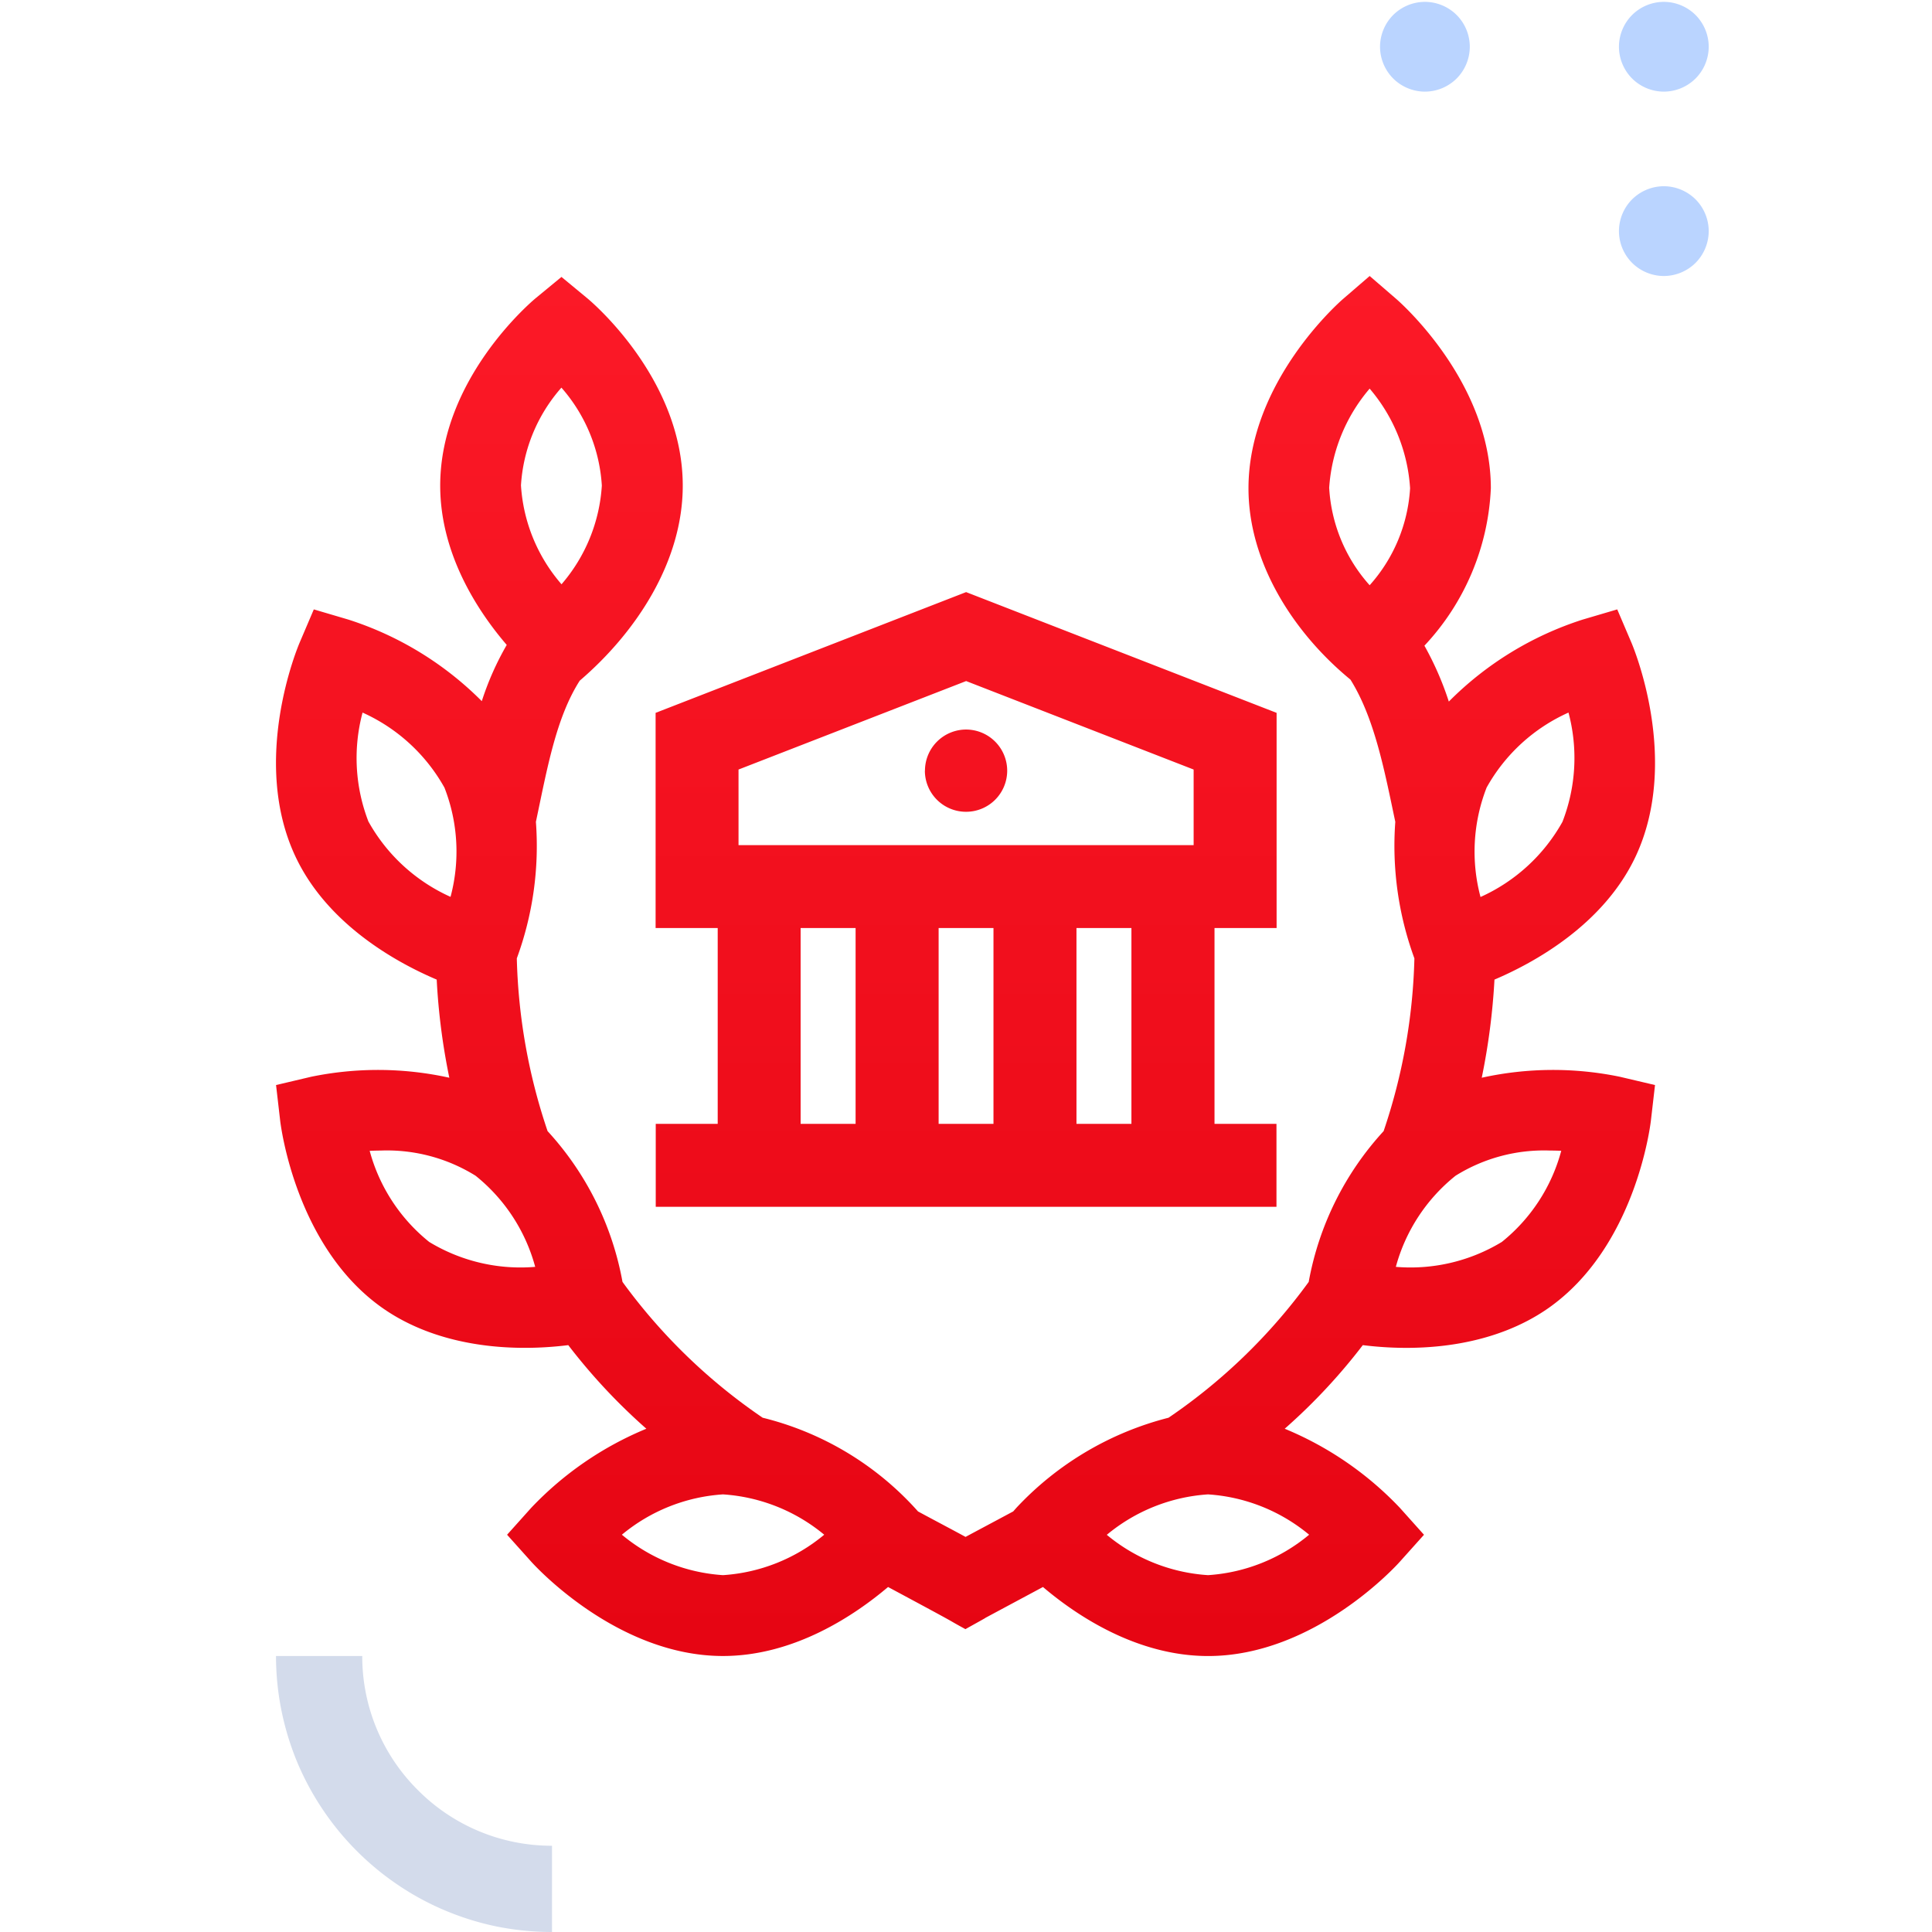 <svg xmlns="http://www.w3.org/2000/svg" xmlns:xlink="http://www.w3.org/1999/xlink" width="112" height="112" viewBox="0 0 112 112"><defs><style>.a{fill:none;}.b{fill:#d3dbeb;}.c{fill:#bad4ff;}.d{fill:url(#a);}</style><linearGradient id="a" x1="0.5" x2="0.5" y2="1" gradientUnits="objectBoundingBox"><stop offset="0" stop-color="#ff1c2a"/><stop offset="1" stop-color="#e60513"/></linearGradient></defs><g transform="translate(40 16)"><rect class="a" width="112" height="112" transform="translate(-40 -16)"/><path class="b" d="M0,16H0V11A10.92,10.92,0,0,0,7.775,7.774,10.926,10.926,0,0,0,11,0h5a16.266,16.266,0,0,1-.322,3.221,15.949,15.949,0,0,1-.936,3,15.758,15.758,0,0,1-1.477,2.719,15.91,15.91,0,0,1-1.953,2.366,15.936,15.936,0,0,1-2.369,1.955,16.041,16.041,0,0,1-2.715,1.478,16.132,16.132,0,0,1-3,.931A16.041,16.041,0,0,1,0,16Z" transform="translate(-8 80) rotate(90)"/><path class="c" d="M133.3-7.555a2.619,2.619,0,0,1-1.84-.762,2.619,2.619,0,0,1-.762-1.84,2.619,2.619,0,0,1,.762-1.84,2.619,2.619,0,0,1,1.84-.762,2.619,2.619,0,0,1,1.84.762,2.619,2.619,0,0,1,.762,1.84,2.619,2.619,0,0,1-.762,1.84,2.619,2.619,0,0,1-1.84.762" transform="translate(-90.696 -3.133)"/><path class="c" d="M122.177,1.026a2.619,2.619,0,0,1-1.84-.762,2.619,2.619,0,0,1-.762-1.84,2.619,2.619,0,0,1,.762-1.84,2.619,2.619,0,0,1,1.84-.762,2.619,2.619,0,0,1,1.84.762,2.619,2.619,0,0,1,.762,1.84,2.619,2.619,0,0,1-.762,1.84,2.619,2.619,0,0,1-1.84.762" transform="translate(-65.723 -1.026)"/><path class="c" d="M122.177-7.555a2.619,2.619,0,0,1-1.84-.762,2.619,2.619,0,0,1-.762-1.84,2.619,2.619,0,0,1,.762-1.84,2.619,2.619,0,0,1,1.84-.762,2.619,2.619,0,0,1,1.84.762,2.619,2.619,0,0,1,.762,1.84,2.619,2.619,0,0,1-.762,1.84,2.619,2.619,0,0,1-1.84.762" transform="translate(-65.723 -3.133)"/><g transform="translate(-24 512)"><path class="d" d="M-2733.538,12035c-3.641,1.951-3.512,1.883-3.383,1.814.1-.049.2-.1-1.113.629-1.464-.8.351.152-4.484-2.443-1.919,1.625-5.425,4-9.571,4-6.145,0-10.912-5.24-11.115-5.467l-1.4-1.562,1.4-1.562a19.4,19.4,0,0,1,6.674-4.584,34.127,34.127,0,0,1-4.527-4.846c-3.679.455-7.726-.025-10.752-2.141-5.044-3.531-5.912-10.568-5.948-10.863l-.24-2.074,2.03-.479a19.19,19.19,0,0,1,8.015.055,37.724,37.724,0,0,1-.732-5.689c-2.282-.967-6.342-3.18-8.2-7.16-2.6-5.572.141-12.111.258-12.383l.818-1.918,2,.59a19.157,19.157,0,0,1,7.738,4.73,16.753,16.753,0,0,1,1.446-3.26c-1.624-1.889-3.857-5.217-3.857-9.234,0-6.205,5.309-10.678,5.53-10.863l1.5-1.236,1.495,1.236c.228.186,5.536,4.658,5.536,10.863,0,4.375-2.657,8.465-5.973,11.307-1.365,2.141-1.876,5.037-2.54,8.182a18.888,18.888,0,0,1-1.107,7.916,33.679,33.679,0,0,0,1.784,10.014,17.539,17.539,0,0,1,4.343,8.742,32.979,32.979,0,0,0,8.126,7.873,17.734,17.734,0,0,1,9.005,5.432c1,.541,1.975,1.051,2.756,1.477.756-.406,1.8-.961,2.762-1.477l.185-.209a18.221,18.221,0,0,1,8.821-5.223,32.869,32.869,0,0,0,8.125-7.873,17.543,17.543,0,0,1,4.343-8.742,33.679,33.679,0,0,0,1.784-10.014,18.962,18.962,0,0,1-1.107-7.916c-.609-2.873-1.187-5.992-2.6-8.244-3.328-2.736-5.911-6.8-5.911-11.09,0-6.176,5.271-10.795,5.493-10.986l1.532-1.322,1.532,1.322c.221.191,5.493,4.811,5.493,10.986a14.243,14.243,0,0,1-3.851,9.123,17.932,17.932,0,0,1,1.415,3.24,19.17,19.17,0,0,1,7.763-4.754l2-.59.818,1.918c.117.271,2.854,6.811.258,12.383-1.858,3.98-5.917,6.193-8.193,7.16a38.5,38.5,0,0,1-.738,5.689,19.156,19.156,0,0,1,8.009-.055l2.036.479-.24,2.074c-.037.295-.9,7.326-5.948,10.863-3.026,2.115-7.068,2.6-10.752,2.141a33.768,33.768,0,0,1-4.527,4.846,19.4,19.4,0,0,1,6.674,4.584l1.4,1.563-1.4,1.563c-.2.227-4.964,5.467-11.115,5.467C-2728.118,12039-2731.625,12036.627-2733.538,12035Zm3.7-3.025a10.2,10.2,0,0,0,5.868,2.338,10.183,10.183,0,0,0,5.862-2.344,10.205,10.205,0,0,0-5.862-2.338A10.224,10.224,0,0,0-2729.84,12031.977Zm-28.111-.006a10.185,10.185,0,0,0,5.862,2.344,10.2,10.2,0,0,0,5.868-2.344,10.226,10.226,0,0,0-5.868-2.338A10.207,10.207,0,0,0-2757.952,12031.971Zm48.33-20.811a10.177,10.177,0,0,0-3.463,5.283,10.2,10.2,0,0,0,6.145-1.445,10.134,10.134,0,0,0,3.444-5.283c-.2-.008-.415-.014-.633-.014A9.682,9.682,0,0,0-2709.622,12011.16Zm-62.951-1.445a10.161,10.161,0,0,0,3.451,5.283,10.2,10.2,0,0,0,6.145,1.445,10.168,10.168,0,0,0-3.457-5.283,9.728,9.728,0,0,0-5.505-1.459C-2772.158,12009.7-2772.37,12009.707-2772.573,12009.715Zm64.748-21.049a10.209,10.209,0,0,0-.351,6.336,10.256,10.256,0,0,0,4.749-4.355,10.212,10.212,0,0,0,.351-6.336A10.2,10.2,0,0,0-2707.825,11988.666Zm-64.809,1.98a10.258,10.258,0,0,0,4.749,4.348,10.185,10.185,0,0,0-.351-6.328,10.245,10.245,0,0,0-4.749-4.355A10.212,10.212,0,0,0-2772.634,11990.646Zm55.687-19.34a9.239,9.239,0,0,0,2.344,5.623,9.239,9.239,0,0,0,2.344-5.623,9.847,9.847,0,0,0-2.344-5.775A9.847,9.847,0,0,0-2716.948,11971.307Zm-46.854-.154a9.655,9.655,0,0,0,2.35,5.721,9.667,9.667,0,0,0,2.337-5.721,9.473,9.473,0,0,0-2.343-5.678A9.435,9.435,0,0,0-2763.8,11971.152Zm7.812,41.811v-4.811h3.592v-11.35h-3.6v-12.475l18-7,18,7v12.475h-3.6v11.35h3.592v4.811Zm24.39-4.811h3.186v-11.35h-3.186Zm-7.991,0h3.18v-11.35h-3.18Zm-8,0h3.187v-11.35h-3.187Zm-3.6-20.539v4.381h26.383v-4.381l-13.188-5.129Zm10.808.068a2.389,2.389,0,0,1,2.387-2.387,2.388,2.388,0,0,1,2.38,2.387,2.383,2.383,0,0,1-2.38,2.381A2.384,2.384,0,0,1-2740.384,11987.682Z" transform="translate(2778 -12471)"/></g></g></svg>